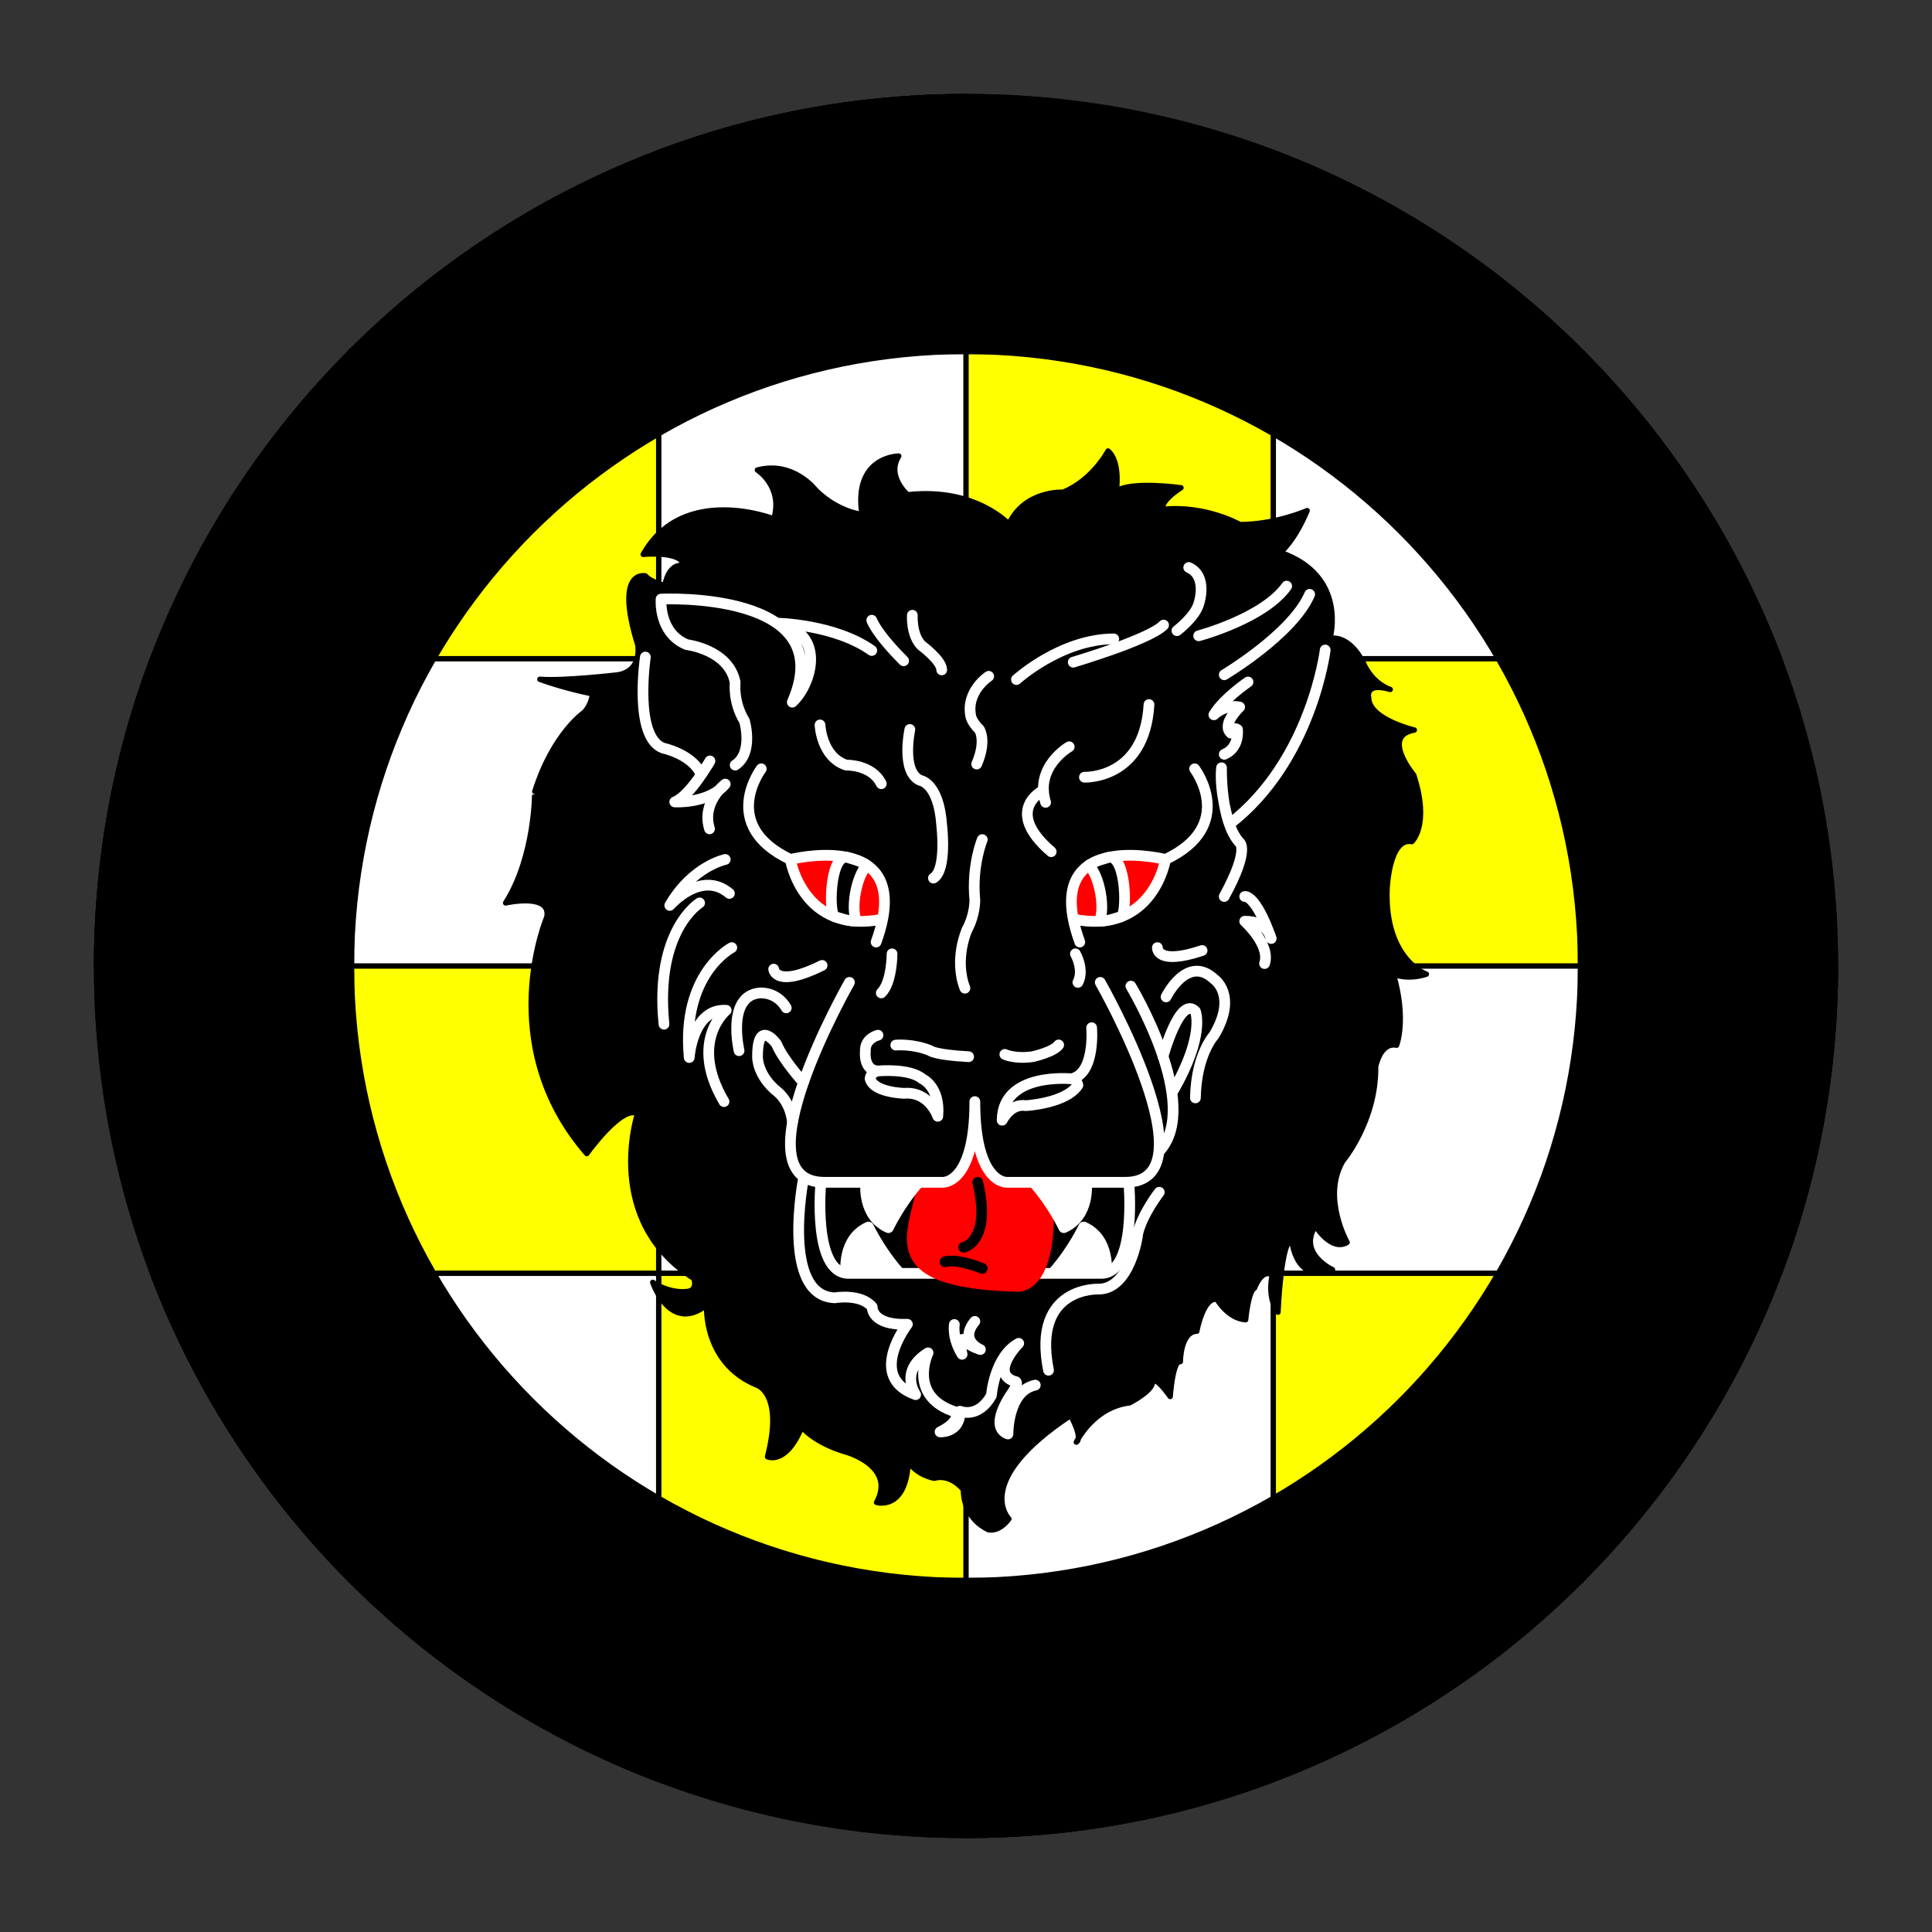 <?xml version="1.0" encoding="utf-8"?>
<!-- Generator: Adobe Illustrator 15.0.0, SVG Export Plug-In . SVG Version: 6.00 Build 0)  -->
<!DOCTYPE svg PUBLIC "-//W3C//DTD SVG 1.1//EN" "http://www.w3.org/Graphics/SVG/1.1/DTD/svg11.dtd">
<svg version="1.1" id="Round" xmlns="http://www.w3.org/2000/svg" xmlns:xlink="http://www.w3.org/1999/xlink" x="0px" y="0px"
	 width="360px" height="360px" viewBox="0 0 360 360" enable-background="new 0 0 360 360" xml:space="preserve">
<rect x="0" y="0" width="360" height="360" fill="#333333" stroke="none"/>
<g id="Field_1_">
	<circle fill="#FFFFFF" stroke="#000000" stroke-miterlimit="10" cx="180" cy="180" r="162"/>
	<g>
		<path fill="#FFFF00" stroke="#000000" stroke-miterlimit="10" d="M122.743,294.514v37.076
			c-21.722-8.209-41.218-20.953-57.331-37.076H122.743z"/>
		<path fill="#FFFF00" stroke="#000000" stroke-miterlimit="10" d="M237.256,294.514H180L180,342
			c20.157,0,39.454-3.682,57.255-10.408L237.256,294.514z"/>
		<rect x="122.743" y="122.743" fill="#FFFF00" stroke="#000000" stroke-miterlimit="10" width="57.257" height="57.257"/>
		<path fill="#FFFF00" stroke="#000000" stroke-miterlimit="10" d="M18,180c0-20.158,3.682-39.455,10.409-57.258l37.077,0.001V180
			H18z"/>
		<rect x="237.256" y="122.743" fill="#FFFF00" stroke="#000000" stroke-miterlimit="10" width="57.257" height="57.257"/>
		<rect x="65.486" y="65.486" fill="#FFFF00" stroke="#000000" stroke-miterlimit="10" width="57.257" height="57.257"/>
		<path fill="#FFFF00" stroke="#000000" stroke-miterlimit="10" d="M294.588,65.486c16.088,16.099,28.805,35.566,37.001,57.255
			l-37.076,0.002V65.486H294.588z"/>
		<rect x="180" y="65.486" fill="#FFFF00" stroke="#000000" stroke-miterlimit="10" width="57.257" height="57.257"/>
		<path fill="#FFFF00" stroke="#000000" stroke-miterlimit="10" d="M122.724,28.416C140.531,21.684,159.835,18,180,18L180,65.486
			h-57.257L122.724,28.416z"/>
		<path fill="#FFFF00" stroke="#000000" stroke-miterlimit="10" d="M294.588,65.486c-16.113-16.124-35.608-28.868-57.33-37.077
			l-0.002,37.077H294.588z"/>
		<rect x="65.486" y="180" fill="#FFFF00" stroke="#000000" stroke-miterlimit="10" width="57.257" height="57.256"/>
		<path fill="#FFFF00" stroke="#000000" stroke-miterlimit="10" d="M342,180c0,20.157-3.682,39.454-10.409,57.256h-37.077V180H342z"
			/>
		<rect x="180" y="180" fill="#FFFF00" stroke="#000000" stroke-miterlimit="10" width="57.257" height="57.256"/>
		<rect x="122.743" y="237.256" fill="#FFFF00" stroke="#000000" stroke-miterlimit="10" width="57.257" height="57.258"/>
		<path fill="#FFFF00" stroke="#000000" stroke-miterlimit="10" d="M65.412,294.514c-16.089-16.1-28.806-35.566-37.002-57.254
			l8.559-0.004h28.518v57.258H65.412z"/>
		<rect x="237.256" y="237.256" fill="#FFFF00" stroke="#000000" stroke-miterlimit="10" width="57.257" height="57.258"/>
	</g>
	<path stroke="#000000" stroke-miterlimit="10" d="M342,180c0,89.469-72.53,162-162,162c-89.471,0-162-72.531-162-162
		C18,90.529,90.529,18,180,18C269.469,18,342,90.529,342,180z M294.513,180c0-63.244-51.27-114.514-114.514-114.514
		S65.486,116.756,65.486,180c0,63.245,51.27,114.514,114.514,114.514S294.513,243.245,294.513,180z"/>
</g>
<g id="Layer_6">
	<g>
		<path stroke="#000000" stroke-linecap="round" stroke-linejoin="round" stroke-miterlimit="10" d="M94.214,168.247
			c0,0,8.562-1.939,7.68,2.638c0,0-10.161,23.752,7.444,44.074c0,0,6.499-9.1,9.453-7.444c0,0-6.617,19.852,10.516,30.723
			c0,0,0.703,1.949-0.946,2.362c0,0-3.072,0.709-6.735-1.654c0,0,3.192,9.572,10.045,4.255c0,0-0.709,10.752,9.333,14.888
			c0,0,5.083,1.418,2.01,13.353c0,0,3.426,1.655,6.38-5.555c0,0,2.246,2.955,8.389,4.729c0,0,9.217,2.6,5.554,9.335
			c0,0,5.436,1.653,5.908-7.563c0,0,1.419,2.363,4.845,3.072c0,0,2.717-1.063,5.436,2.127c0,0-0.354,4.963,4.61,7.444
			c0,0,1.929,0.592,3.858-2.008c0,0-7.05-6.972,11.5-19.262c0,0,2.364,4.137,1.066,4.964c0,0,3.072-6.499,9.924-7.326
			c0,0,4.372-2.245,4.254-3.9c0,0,0.355-1.416,3.31,2.719c0,0,0.473-6.854,1.89-6.499c0,0,0-5.555,3.072-5.673
			c0,0,1.182-6.498,3.782-5.907c0,0,2.009,3.545,5.316,3.781c0,0,0.475-5.318,1.654-5.908c0,0,1.3-3.663,3.31-2.48
			c0,0-1.064,4.252,1.063,6.97c0,0,0.591-13.942,2.6-13.234c0,0,0.709,8.036,7.561,5.318c0,0-6.498-2.954-3.19-8.153
			c0,0,2.956,4.844,5.909,3.072c0,0-4.727-8.389-0.828-15.125c0,0,6.265-7.444,6.145-17.606c0,0,0.828-4.608,3.899-4.017
			c0,0,1.891-4.727-0.59-13.235c0,0,2.48,1.181,6.145,0c0,0-7.797-2.717-7.326-15.833c0,0,0.354-9.689,4.607-8.862
			c0,0,3.428-3.072,0.355-12.407c0,0-6.146-7.326,0.118-8.389c0,0-8.509-2.009-8.509-6.026c0,0-0.825-2.955,4.019-1.536
			c0,0-3.309-0.946-5.082-5.083c0,0-2.328-5.038-6.146-4.421c0,0,3.394-11.646-9.215-16.021c0,0,2.6-2.127,4.964-7.799
			c0,0-5.909,2.6-12.525,2.6c0,0-6.382-3.663-14.417-2.836c0,0-0.591-1.418,3.428-4.018c0,0-9.1-1.299-12.053,0.592
			c0,0,0.828-5.437-1.537-7.444c0,0-2.834,5.435-8.389,7.68c0,0-7.171-0.393-10.084,5.948c0,0-6.222-6.894-18.867-5.476
			c0,0-4.018-3.427-1.654-7.208c0,0-8.509,0-6.853,10.871c0,0-4.491-0.433-8.626-4.529c0,0-4.136-5.514-10.871-3.742
			c0,0,4.845,3.073,3.072,9.099c0,0-16.896-6.617-24.341,6.617c0,0,7.326-0.708,7.562,2.128c0,0-2.598-0.946-3.544,3.663
			c0,0-2.644-0.623-3.599-1.779c0,0-5.842-1.418-1.446,12.813c0,0,0.981,4.83-3.699,5.627c0,0-10.162,1.183-14.534,0.827
			c0,0,4.017,1.536,9.807,2.719c0,0-0.119,1.891-1.536,3.426c0,0-5.791,3.9-9.217,14.771
			C99.648,147.488,99.738,159.54,94.214,168.247z"/>
		<path fill="none" stroke="#FFFFFF" stroke-width="2" stroke-linecap="round" stroke-linejoin="round" stroke-miterlimit="10" d="
			M210.337,220.283c0,0,1.622,16.993-5.166,16.993h-23.524h-23.524c-6.788,0-5.167-16.993-5.167-16.993"/>
		<g>
			
				<path fill="#FF0000" stroke="#FF0000" stroke-width="2" stroke-linecap="round" stroke-linejoin="round" stroke-miterlimit="10" d="
				M195.095,220.306c1.669,18.589-4.354,19.395-5.436,19.395c-26.909-0.65-18.733-10.447-17.731-19.392c0,0,8.498,2.76,9.493-10.267
				C181.421,210.042,180.104,222.93,195.095,220.306z"/>
			<path fill="none" stroke="#000000" stroke-width="2" stroke-linecap="round" stroke-linejoin="round" stroke-miterlimit="10" d="
				M179.564,232.417c0,0,5.244-1.081,2.623-12.11"/>
			<path fill="none" stroke="#000000" stroke-width="2" stroke-linecap="round" stroke-linejoin="round" stroke-miterlimit="10" d="
				M176.094,235.117c0,0,1.851-0.772,6.941,1.232"/>
		</g>
		<path stroke="#FFFFFF" stroke-width="2" stroke-linecap="round" stroke-linejoin="round" stroke-miterlimit="10" d="
			M205.016,183.054c0,0,21.287,37.252,4.628,37.252h-21.981c0,0-6.016,0.464-6.016-15.039c0,15.503-6.016,15.039-6.016,15.039
			h-21.981c-16.659,0,4.628-37.252,4.628-37.252"/>
		<g>
			
				<path fill="#FF0000" stroke="#FFFFFF" stroke-width="2" stroke-linecap="round" stroke-linejoin="round" stroke-miterlimit="10" d="
				M141.85,143.256c0,0-7.996,10.528,5.431,16.891c0,0,20.381-5.168,17.189,11.12c-0.252,1.285-0.651,2.703-1.218,4.268
				c0.566-1.565,0.966-2.983,1.218-4.268c-14.924,3.007-17.189-11.12-17.189-11.12C133.854,153.785,141.85,143.256,141.85,143.256z"
				/>
			<path stroke="#FFFFFF" stroke-width="2" stroke-linecap="round" stroke-linejoin="round" stroke-miterlimit="10" d="
				M157.683,159.709c-3.165-0.018-3.242,10.866-2.116,11.119c1.381,0.31,1.843,0.715,4.036,0.831
				c-1.093-2.257-0.11-8.331,1.949-10.434C160.13,160.321,159.261,160.205,157.683,159.709z"/>
		</g>
		<g>
			
				<path fill="#FF0000" stroke="#FFFFFF" stroke-width="2" stroke-linecap="round" stroke-linejoin="round" stroke-miterlimit="10" d="
				M222.604,143.256c0,0,7.995,10.528-5.429,16.891c0,0-20.383-5.168-17.19,11.12c0.252,1.285,0.65,2.703,1.217,4.268
				c-0.566-1.565-0.965-2.983-1.217-4.268c14.924,3.007,17.19-11.12,17.19-11.12C230.599,153.785,222.604,143.256,222.604,143.256z"
				/>
			<path stroke="#FFFFFF" stroke-width="2" stroke-linecap="round" stroke-linejoin="round" stroke-miterlimit="10" d="
				M206.771,159.709c3.165-0.018,3.243,10.866,2.117,11.119c-1.382,0.31-1.844,0.715-4.035,0.831
				c1.092-2.257,0.109-8.331-1.949-10.434C204.324,160.321,205.193,160.205,206.771,159.709z"/>
		</g>
		<g>
			
				<path fill="#FFFFFF" stroke="#FFFFFF" stroke-width="2" stroke-linecap="round" stroke-linejoin="round" stroke-miterlimit="10" d="
				M161.328,220.306c0,0-0.761,6.248,4.214,8.446c0,0,2.058-4.396,5.644-8.446"/>
			
				<path fill="#FFFFFF" stroke="#FFFFFF" stroke-width="2" stroke-linecap="round" stroke-linejoin="round" stroke-miterlimit="10" d="
				M202.444,220.306c0,0,0.761,6.248-4.215,8.446c0,0-2.058-4.396-5.645-8.446"/>
			
				<path fill="#FFFFFF" stroke="#FFFFFF" stroke-width="2" stroke-linecap="round" stroke-linejoin="round" stroke-miterlimit="10" d="
				M157.625,237.082c0,0-0.761-6.247,4.214-8.445c0,0,2.058,4.396,5.644,8.445"/>
			
				<path fill="#FFFFFF" stroke="#FFFFFF" stroke-width="2" stroke-linecap="round" stroke-linejoin="round" stroke-miterlimit="10" d="
				M206.145,237.082c0,0,0.761-6.247-4.213-8.445c0,0-2.06,4.396-5.646,8.445"/>
		</g>
		<g>
			<path fill="none" stroke="#FFFFFF" stroke-width="2" stroke-linecap="round" stroke-linejoin="round" stroke-miterlimit="10" d="
				M162.442,121.214c-6.942-4.92-17.709-5.104-17.709-5.104c9.437,1.752,6.458,11.471,2.902,14.729
				c9.138-20.902-24.45-19.205-24.45-19.205s-0.541,6.286,4.781,8.484c0,0,7.867,0.925,9.024,7.057c0,0-0.462,3.587,1.735,7.173
				c0,0,1.736,5.9-1.735,8.214"/>
			<path fill="none" stroke="#FFFFFF" stroke-width="2" stroke-linecap="round" stroke-linejoin="round" stroke-miterlimit="10" d="
				M120.254,122.433c0,0-2.237,14.962,3.316,16.968c0,0,4.859,1.003,6.787,4.319c0,0,0.85,0.232,1.929-1.928
				c0,0-3.703,6.557-6.557,7.636c0,0,6.325,0.385,9.41-3.318c0,0-4.474,3.317-2.931,8.33"/>
			<path fill="none" stroke="#FFFFFF" stroke-width="2" stroke-linecap="round" stroke-linejoin="round" stroke-miterlimit="10" d="
				M135.139,160.148c0,0-6.093,1.235-10.334,8.562c0,0,5.805-6.706,11.106-2.237"/>
			<path fill="none" stroke="#FFFFFF" stroke-width="2" stroke-linecap="round" stroke-linejoin="round" stroke-miterlimit="10" d="
				M130.357,168.247c0,0-8.407,5.091-6.633,22.599"/>
			<path fill="none" stroke="#FFFFFF" stroke-width="2" stroke-linecap="round" stroke-linejoin="round" stroke-miterlimit="10" d="
				M136.354,176.576c0,0-9.429,4.858-7.925,20.478c0,0,0.601-9.206,6.886-8.802c0,0-7.049,5.736-0.408,17.016"/>
			<path fill="none" stroke="#FFFFFF" stroke-width="2" stroke-linecap="round" stroke-linejoin="round" stroke-miterlimit="10" d="
				M137.713,195.78c0,0-2.4-10.296,3.905-10.759c0,0,3.094-0.29,4.888,2.776"/>
			<path fill="none" stroke="#FFFFFF" stroke-width="2" stroke-linecap="round" stroke-linejoin="round" stroke-miterlimit="10" d="
				M162.442,115.569c0,0,0.77,2.39,5.938,7.558"/>
			<path fill="none" stroke="#FFFFFF" stroke-width="2" stroke-linecap="round" stroke-linejoin="round" stroke-miterlimit="10" d="
				M170,114.644c0,0-0.23,3.703,1.698,5.63c0,0,3.778,2.776,3.778,4.55"/>
			<path fill="none" stroke="#FFFFFF" stroke-width="2" stroke-linecap="round" stroke-linejoin="round" stroke-miterlimit="10" d="
				M152.801,135.083c0,0,0.232,5.936,4.859,7.48c0,0,4.782-0.153,6.556,3.472"/>
			<path fill="none" stroke="#FFFFFF" stroke-width="2" stroke-linecap="round" stroke-linejoin="round" stroke-miterlimit="10" d="
				M169.537,135.93c0,0-1.695,7.867,1.929,9.486c0,0,3.471,0.386,4.01,8.407c0,0,1.003,8.254-1.543,9.795"/>
			<path fill="none" stroke="#FFFFFF" stroke-width="2" stroke-linecap="round" stroke-linejoin="round" stroke-miterlimit="10" d="
				M144.163,180.586c0,0,0.31,3.625,9.024-0.694"/>
			<path fill="none" stroke="#FFFFFF" stroke-width="2" stroke-linecap="round" stroke-linejoin="round" stroke-miterlimit="10" d="
				M149.716,201.681c0,0-3.78-4.127-5.014-7.135c0,0-3.583-5.013-3.548,2.431c0,0-0.087,3.431,3.779,6.515
				c0,0,2.347,1.775,2.742,5.654"/>
			<path fill="none" stroke="#FFFFFF" stroke-width="2" stroke-linecap="round" stroke-linejoin="round" stroke-miterlimit="10" d="
				M166.221,177.734c0,0,0,5.32-2.006,7.279"/>
			<path fill="none" stroke="#FFFFFF" stroke-width="2" stroke-linecap="round" stroke-linejoin="round" stroke-miterlimit="10" d="
				M183.035,156.446c0,0-2.005,4.783-1.388,11.261c0,0,0.078,2.7-1.466,5.553c0,0-2.468,5.398-0.385,10.876"/>
			<path fill="none" stroke="#FFFFFF" stroke-width="2" stroke-linecap="round" stroke-linejoin="round" stroke-miterlimit="10" d="
				M184.231,126.019c0,0-4.358,2.815-3.317,7.559c0,0,0.264,1.081,1.579,2.353c0,0,1.393,2.043-0.5,6.44"/>
			<path fill="none" stroke="#FFFFFF" stroke-width="2" stroke-linecap="round" stroke-linejoin="round" stroke-miterlimit="10" d="
				M189.398,126.626c0,0,8.301-7.549,18.134-7.578"/>
			<path fill="none" stroke="#FFFFFF" stroke-width="2" stroke-linecap="round" stroke-linejoin="round" stroke-miterlimit="10" d="
				M199.984,123.387c0,0,14.287-4.223,16.832-6.913"/>
			<path fill="none" stroke="#FFFFFF" stroke-width="2" stroke-linecap="round" stroke-linejoin="round" stroke-miterlimit="10" d="
				M219.304,117.515c0,0,3.412-2.574,4.077-5.032c0,0,1.765-5.119-1.88-6.739"/>
			<path fill="none" stroke="#FFFFFF" stroke-width="2" stroke-linecap="round" stroke-linejoin="round" stroke-miterlimit="10" d="
				M223.353,118.47c0,0,12.118-3.21,16.398-9.255"/>
			<path fill="none" stroke="#FFFFFF" stroke-width="2" stroke-linecap="round" stroke-linejoin="round" stroke-miterlimit="10" d="
				M228.125,125.729c0,0,12.727-7.577,15.908-14.981"/>
			<path fill="none" stroke="#FFFFFF" stroke-width="2" stroke-linecap="round" stroke-linejoin="round" stroke-miterlimit="10" d="
				M199.231,139.149c0,0-6.479,3.702-4.396,10.355"/>
			<path fill="none" stroke="#FFFFFF" stroke-width="2" stroke-linecap="round" stroke-linejoin="round" stroke-miterlimit="10" d="
				M194.433,147.258c0,0-7.639,3.634,1.442,11.444"/>
			<path fill="none" stroke="#FFFFFF" stroke-width="2" stroke-linecap="round" stroke-linejoin="round" stroke-miterlimit="10" d="
				M202.066,144.819c0,0,11.222,0.462,12.031-13.536"/>
			<path fill="none" stroke="#FFFFFF" stroke-width="2" stroke-linecap="round" stroke-linejoin="round" stroke-miterlimit="10" d="
				M232.549,127.082c0,0-4.568,3.102-6.361,6.11c0,0,2.023-2.025,4.801-1.446c0,0-3.472,3.239-1.62,4.859
				c0,0,0.232-1.291,1.215-0.675c0,0,0.463,3.375-2.459,4.628"/>
			<path fill="none" stroke="#FFFFFF" stroke-width="2" stroke-linecap="round" stroke-linejoin="round" stroke-miterlimit="10" d="
				M246.933,121.121c0,0-2.515,20.662-17.863,32.458c0,0-1.919-5.887-1.457-10.514c0,0-0.269,9.756,3.28,13.844
				c0,0,2.197,1.04-2.778,10.142"/>
			<path fill="none" stroke="#FFFFFF" stroke-width="2" stroke-linecap="round" stroke-linejoin="round" stroke-miterlimit="10" d="
				M231.933,167.05c0,0,2.006-0.502,4.938,7.828c0,0-0.616-3.276-4.938-3.219c0,0,4.859,4.377,3.702,7.887"/>
			<path fill="none" stroke="#FFFFFF" stroke-width="2" stroke-linecap="round" stroke-linejoin="round" stroke-miterlimit="10" d="
				M200.39,177.734c0,0,1.697,2.93,0.463,5.32"/>
			<path fill="none" stroke="#FFFFFF" stroke-width="2" stroke-linecap="round" stroke-linejoin="round" stroke-miterlimit="10" d="
				M215.662,176.576c0,0-0.231,3.393,8.33,0.54"/>
			<path fill="none" stroke="#FFFFFF" stroke-width="2" stroke-linecap="round" stroke-linejoin="round" stroke-miterlimit="10" d="
				M217.281,185.753c0,0,3.933-8.021,8.946-3.315c0,0,4.473,2.944,0,10.457c0,0-3.334,3.579-3.479,11.678"/>
			<path fill="none" stroke="#FFFFFF" stroke-width="2" stroke-linecap="round" stroke-linejoin="round" stroke-miterlimit="10" d="
				M210.724,183.749c0,0,13.343,22.135,5.289,30.773"/>
			<path fill="none" stroke="#FFFFFF" stroke-width="2" stroke-linecap="round" stroke-linejoin="round" stroke-miterlimit="10" d="
				M216.711,196.843c0,0,3.155-11.476,6.036-8.392c0,0,1.859,4.443-4.15,14.81"/>
			<path fill="none" stroke="#FFFFFF" stroke-width="2" stroke-linecap="round" stroke-linejoin="round" stroke-miterlimit="10" d="
				M149.716,219.614c0,0-4.281,21.904,5.861,22.213c0,0,4.782-0.85,6.941,1.696c0,0-0.23,3.471,6.557,3.239
				c0,0-7.636,9.872,1.542,13.111c0,0-3.162-4.396,2.314-7.791c0,0-3.933,8.178,5.167,11.031c0,0,1.081,1.697-2.931,3.701
				c0,0,3.78,0.231,3.703-3.857c0,0,3.393,1.466,5.861-2.929c0,0,0.54-7.252,5.091-9.72c0,0-5.477,5.553-0.772,7.096
				c0,0,1.234-0.229-0.771,2.624c0,0-4.086,5.862-0.462,7.172c0,0-0.077-8.021,5.091-9.102"/>
			<path fill="none" stroke="#FFFFFF" stroke-width="2" stroke-linecap="round" stroke-linejoin="round" stroke-miterlimit="10" d="
				M216.013,222.159c0,0-3.206,4.087-4.056,7.866c-0.847,3.78,0,0.232,0,0.232s-1.389,9.871-7.172,9.948
				c0,0-12.573-0.617-9.41,15.117"/>
			<path fill="none" stroke="#FFFFFF" stroke-width="2" stroke-linecap="round" stroke-linejoin="round" stroke-miterlimit="10" d="
				M166.916,194.739c0,0,3.202-0.308,6.441,1.041c0,0,0.771,0.772,7.133,1.119"/>
			<path fill="none" stroke="#FFFFFF" stroke-width="2" stroke-linecap="round" stroke-linejoin="round" stroke-miterlimit="10" d="
				M187.239,196.474c0,0,1.813,0.888,5.169,0.425c0,0,3.933-0.87,4.859-2.19"/>
			<path fill="none" stroke="#FFFFFF" stroke-width="2" stroke-linecap="round" stroke-linejoin="round" stroke-miterlimit="10" d="
				M163.599,192.895c0,0-2.468,0.56-2.353,2.977c0,0-0.424,3.571,2.353,3.688c0,0,5.901-0.55,8.253,1.461
				c0,0,3.394,1.47,2.892,6.984c0,0-1.58-4.667-6.247-4.28c0,0-5.668-0.126-6.362-2.704c0,0,0-1.152,1.465-1.461"/>
			<path fill="none" stroke="#FFFFFF" stroke-width="2" stroke-linecap="round" stroke-linejoin="round" stroke-miterlimit="10" d="
				M203.411,191.5c0,0,0.737,8.562-3.765,9.521c0,0-12.852-1.307-12.909,7.718c0,0,1.562-3.181,4.396-2.72
				c0,0,7.51-0.404,9.713-3.817c0,0-0.226-1.181-1.199-1.181"/>
			<path fill="none" stroke="#FFFFFF" stroke-width="2" stroke-linecap="round" stroke-linejoin="round" stroke-miterlimit="10" d="
				M177.829,246.8c0,0-0.463,2.487,1.446,5.553c0,0-0.752-3.124,0.289-2.776c0,0,0.536,1.041,3.121,1.89
				c0,0-4.047-1.618-1.038-5.244"/>
		</g>
	</g>
</g>
</svg>
